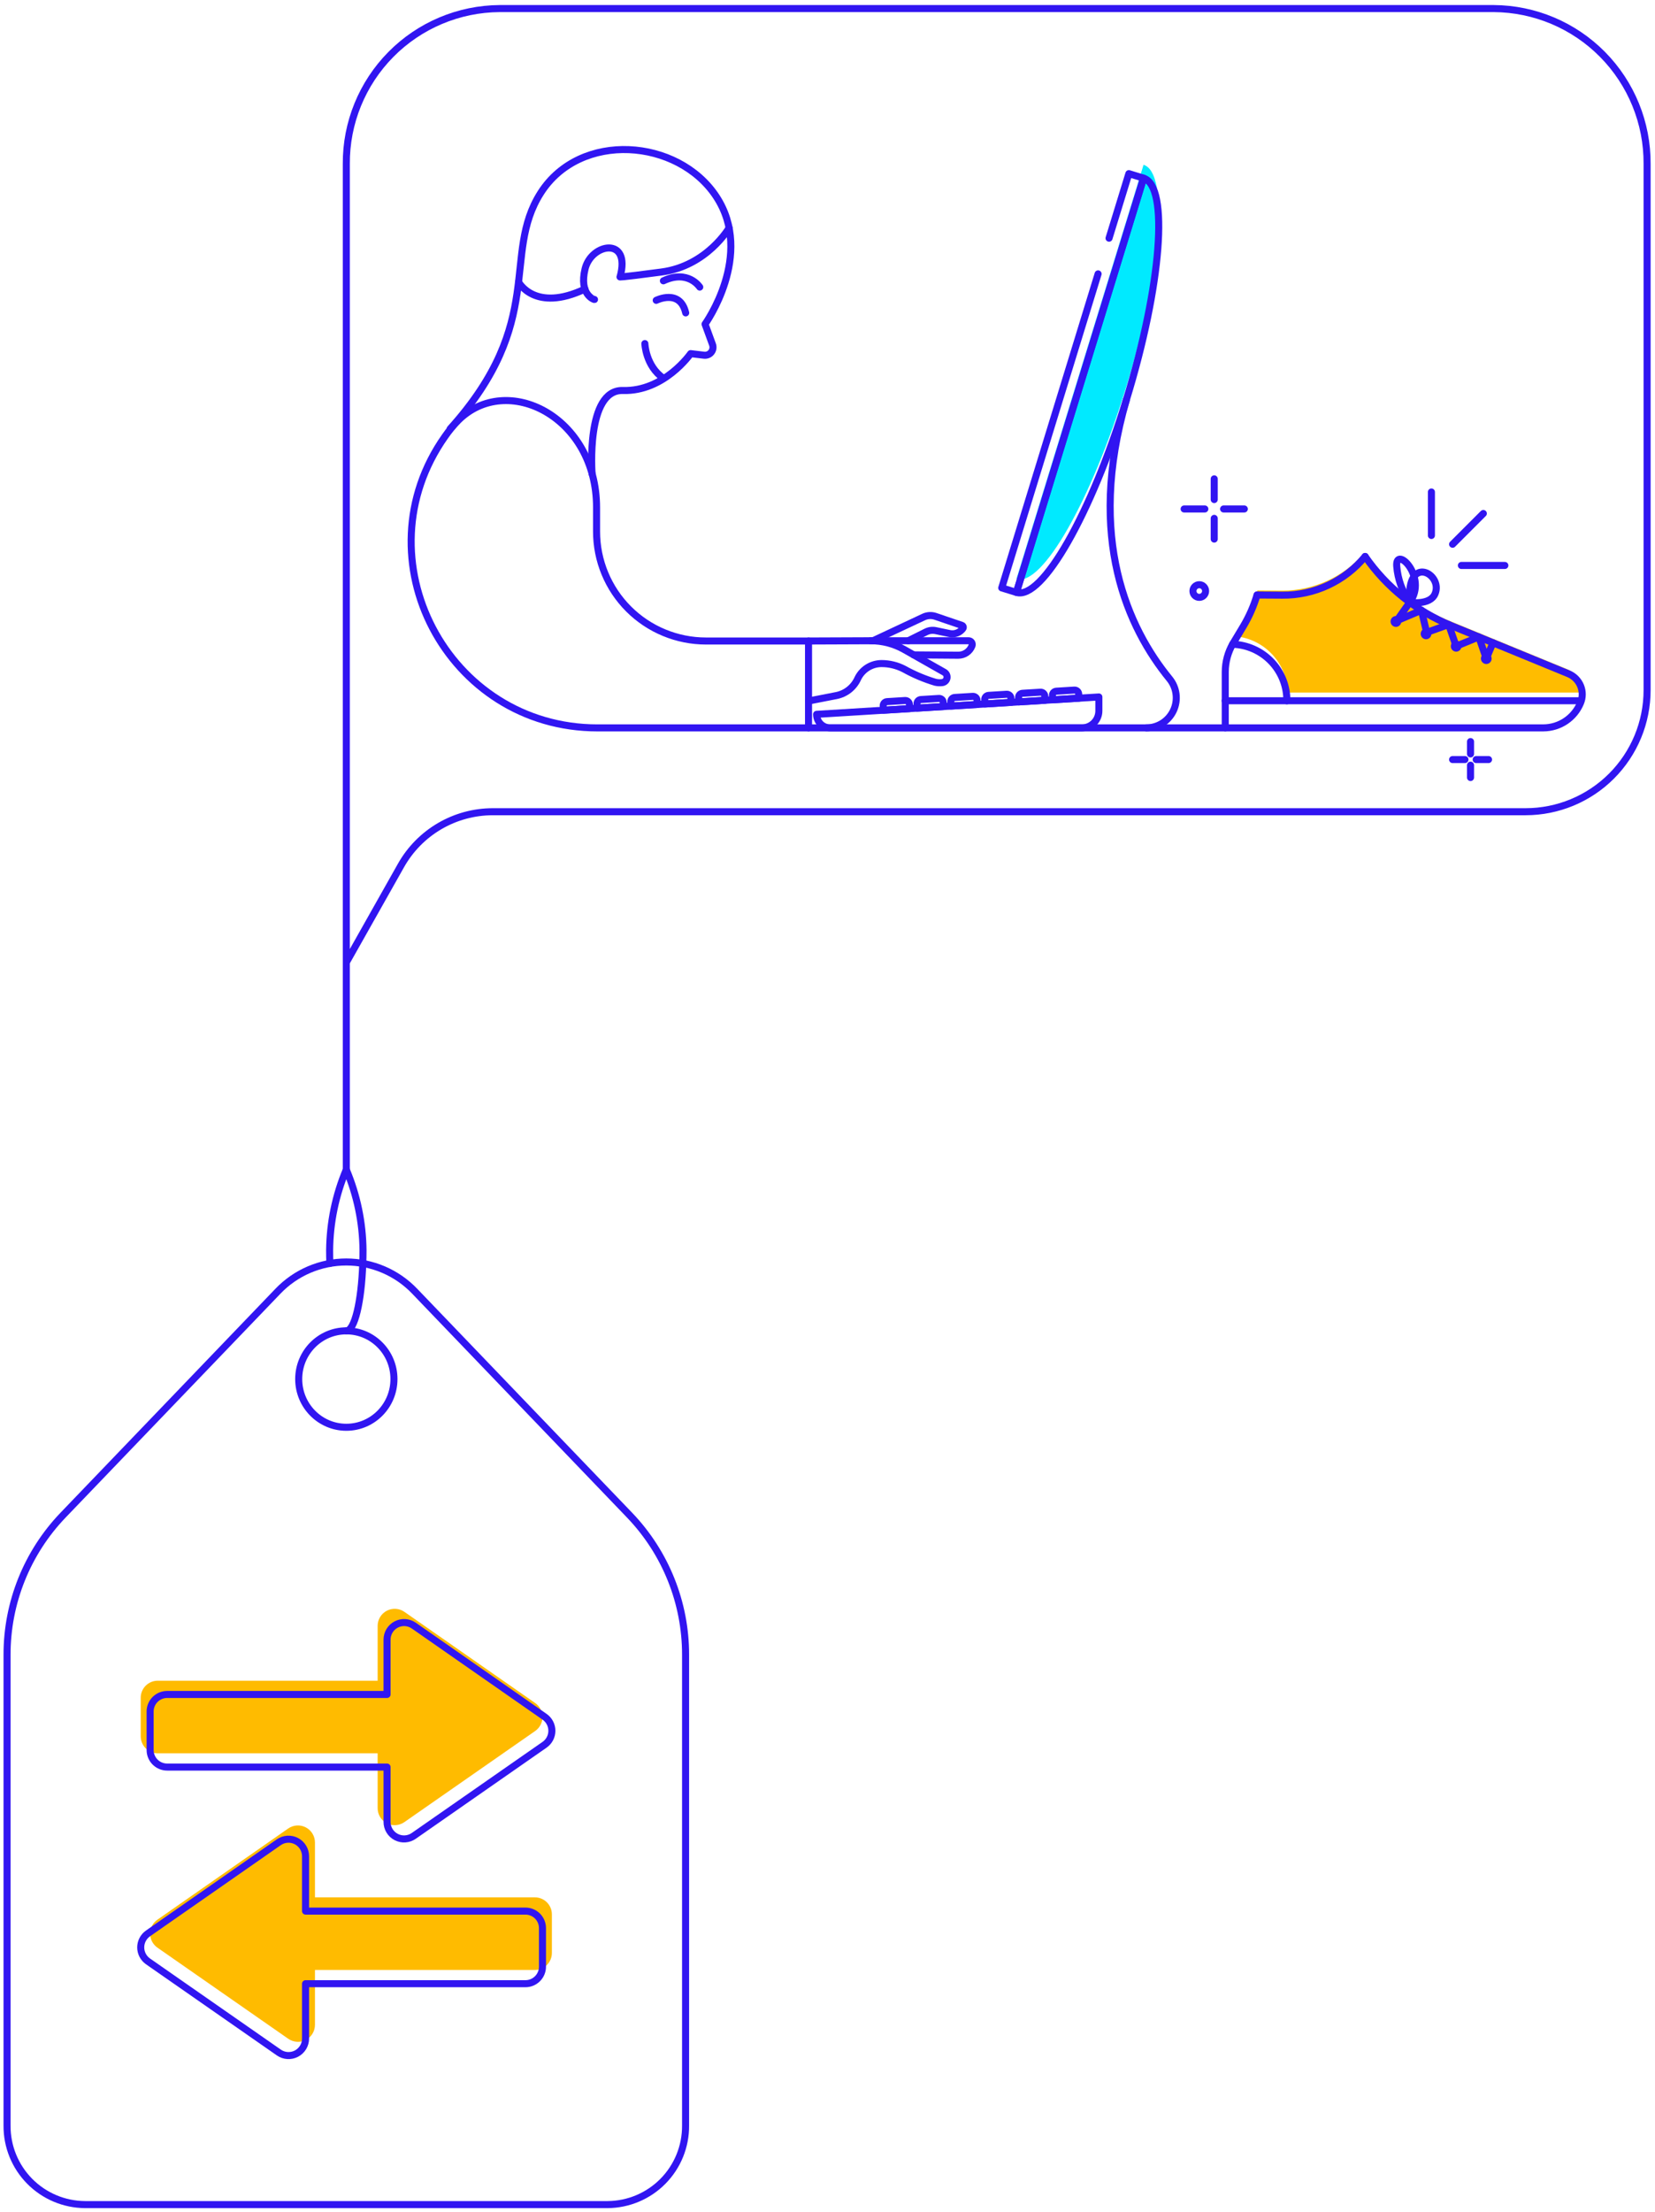 <?xml version="1.0" encoding="UTF-8"?> <svg xmlns="http://www.w3.org/2000/svg" width="235" height="314" viewBox="0 0 235 314" fill="none"><path d="M75.992 245.689L57.418 258.621C57.056 258.874 56.632 259.023 56.192 259.052C55.751 259.08 55.311 258.988 54.919 258.783C54.528 258.579 54.2 258.272 53.971 257.894C53.743 257.516 53.622 257.083 53.623 256.641V248.857H22.396C21.756 248.856 21.142 248.602 20.689 248.149C20.236 247.696 19.982 247.082 19.981 246.442V240.965C19.982 240.325 20.236 239.711 20.689 239.258C21.142 238.806 21.756 238.551 22.396 238.551H53.623V230.766C53.623 230.325 53.743 229.892 53.972 229.514C54.2 229.136 54.528 228.828 54.919 228.623C55.31 228.418 55.749 228.324 56.19 228.351C56.63 228.378 57.055 228.525 57.418 228.776L75.992 241.719C76.312 241.942 76.573 242.239 76.753 242.584C76.933 242.93 77.028 243.314 77.028 243.704C77.028 244.094 76.933 244.478 76.753 244.823C76.573 245.169 76.312 245.466 75.992 245.689Z" fill="#FFBB00"></path><path d="M22.353 276.438L40.927 289.37C41.289 289.623 41.713 289.772 42.154 289.801C42.594 289.83 43.034 289.737 43.426 289.532C43.817 289.328 44.145 289.02 44.374 288.643C44.602 288.265 44.723 287.832 44.723 287.39V279.606H75.949C76.589 279.605 77.203 279.351 77.656 278.898C78.109 278.445 78.363 277.831 78.364 277.191V271.714C78.363 271.074 78.109 270.46 77.656 270.007C77.203 269.554 76.589 269.3 75.949 269.3H44.723V261.515C44.723 261.074 44.602 260.641 44.373 260.263C44.145 259.885 43.818 259.577 43.426 259.372C43.035 259.167 42.596 259.073 42.155 259.1C41.715 259.127 41.29 259.274 40.927 259.525L22.353 272.468C22.034 272.691 21.772 272.988 21.592 273.333C21.412 273.679 21.317 274.063 21.317 274.453C21.317 274.843 21.412 275.227 21.592 275.572C21.772 275.918 22.034 276.215 22.353 276.438Z" fill="#FFBB00"></path><path d="M77.328 247.641L58.754 260.574C58.392 260.827 57.968 260.976 57.528 261.004C57.087 261.033 56.647 260.94 56.255 260.736C55.864 260.531 55.536 260.224 55.307 259.846C55.079 259.468 54.958 259.035 54.958 258.594V250.809H23.732C23.092 250.809 22.478 250.554 22.025 250.101C21.572 249.649 21.318 249.034 21.317 248.394V242.918C21.318 242.277 21.572 241.663 22.025 241.21C22.478 240.758 23.092 240.503 23.732 240.503H54.958V232.718C54.958 232.277 55.079 231.844 55.308 231.466C55.536 231.088 55.864 230.78 56.255 230.575C56.645 230.37 57.085 230.276 57.526 230.303C57.966 230.33 58.391 230.477 58.754 230.729L77.328 243.671C77.648 243.894 77.909 244.191 78.089 244.536C78.269 244.882 78.364 245.266 78.364 245.656C78.364 246.046 78.269 246.43 78.089 246.775C77.909 247.121 77.648 247.418 77.328 247.641V247.641Z" stroke="#3115F1" stroke-linecap="round" stroke-linejoin="round"></path><path d="M21.017 278.389L39.591 291.322C39.953 291.575 40.377 291.724 40.818 291.752C41.258 291.781 41.698 291.688 42.09 291.484C42.481 291.279 42.809 290.972 43.038 290.594C43.267 290.216 43.387 289.783 43.387 289.342V281.557H74.613C75.253 281.557 75.867 281.302 76.32 280.849C76.773 280.397 77.028 279.783 77.028 279.142V273.666C77.028 273.025 76.773 272.411 76.32 271.958C75.867 271.506 75.253 271.251 74.613 271.251H43.387V263.466C43.387 263.025 43.266 262.592 43.037 262.214C42.809 261.836 42.482 261.528 42.091 261.323C41.7 261.118 41.26 261.024 40.819 261.051C40.379 261.078 39.954 261.225 39.591 261.477L21.017 274.419C20.698 274.642 20.436 274.939 20.256 275.284C20.076 275.63 19.981 276.014 19.981 276.404C19.981 276.794 20.076 277.178 20.256 277.523C20.436 277.869 20.698 278.166 21.017 278.389V278.389Z" stroke="#3115F1" stroke-linecap="round" stroke-linejoin="round"></path><path d="M49.174 166.013V23.26C49.14 17.448 51.416 11.861 55.501 7.727C59.586 3.593 65.146 1.251 70.958 1.216H212.093C217.905 1.251 223.465 3.593 227.55 7.727C231.635 11.861 233.911 17.448 233.877 23.26V97.954C233.877 102.531 232.059 106.92 228.823 110.156C225.586 113.392 221.197 115.211 216.62 115.211H69.988C67.333 115.211 64.726 115.916 62.433 117.255C60.141 118.595 58.245 120.519 56.941 122.832L49.174 136.604" stroke="#3115F1" stroke-linecap="round" stroke-linejoin="round"></path><path d="M89.413 215.071L58.891 183.277C57.637 181.963 56.129 180.917 54.459 180.203C52.788 179.488 50.991 179.12 49.174 179.12C47.358 179.12 45.56 179.488 43.889 180.203C42.219 180.917 40.711 181.963 39.457 183.277L8.935 215.071C3.837 220.397 0.993 227.488 1 234.861V301.706C0.983 304.66 2.139 307.499 4.216 309.6C6.292 311.701 9.117 312.891 12.071 312.909H86.277C89.231 312.891 92.056 311.701 94.132 309.6C96.209 307.499 97.365 304.66 97.348 301.706V234.861C97.355 227.488 94.511 220.397 89.413 215.071V215.071Z" stroke="#3115F1" stroke-linecap="round" stroke-linejoin="round"></path><path d="M49.177 202.58C52.912 202.58 55.939 199.517 55.939 195.737C55.939 191.957 52.912 188.894 49.177 188.894C45.442 188.894 42.414 191.957 42.414 195.737C42.414 199.517 45.442 202.58 49.177 202.58Z" stroke="#3115F1" stroke-linecap="round" stroke-linejoin="round"></path><path d="M49.172 188.891C50.353 188.891 51.327 184.754 51.511 179.332C51.534 178.722 51.546 178.093 51.546 177.454C51.507 173.521 50.701 169.634 49.172 166.011C47.646 169.635 46.842 173.522 46.804 177.454C46.804 178.093 46.815 178.722 46.838 179.332" stroke="#3115F1" stroke-linecap="round" stroke-linejoin="round"></path><path d="M224.207 98.301H182.843C182.802 96.273 182.01 94.333 180.621 92.856C179.232 91.378 177.344 90.469 175.323 90.302L176.613 88.158C177.433 86.791 178.084 85.329 178.553 83.806C179.629 83.806 180.791 83.817 181.942 83.832H182.106C184.309 83.833 186.487 83.356 188.488 82.434C190.489 81.512 192.266 80.167 193.696 78.491C196.74 82.785 200.943 86.126 205.813 88.121L222.523 94.98C223.149 95.248 223.661 95.727 223.969 96.334C224.277 96.942 224.361 97.638 224.207 98.301Z" fill="#FFBC00"></path><path d="M193.838 78.981C196.877 83.354 201.113 86.758 206.038 88.785L222.751 95.645C223.52 95.974 224.127 96.594 224.44 97.37C224.753 98.145 224.746 99.013 224.419 99.784C223.987 100.822 223.258 101.71 222.324 102.337C221.39 102.964 220.292 103.303 219.168 103.311H173.979V95.367C173.982 93.952 174.36 92.562 175.074 91.34L176.523 88.924C177.363 87.521 178.025 86.019 178.493 84.452" stroke="#3115F1" stroke-linecap="round" stroke-linejoin="round"></path><path d="M173.968 99.462H224.422" stroke="#3115F1" stroke-linecap="round" stroke-linejoin="round"></path><path d="M178.497 84.452C179.625 84.452 180.86 84.461 182.077 84.474C184.324 84.496 186.547 84.014 188.583 83.063C190.619 82.113 192.416 80.718 193.842 78.981L193.842 78.981" stroke="#3115F1" stroke-linecap="round" stroke-linejoin="round"></path><path d="M210.758 94.189C210.57 94.11 210.421 93.961 210.343 93.773C210.265 93.585 210.264 93.374 210.34 93.185C210.377 93.092 210.432 93.008 210.502 92.936C210.572 92.864 210.655 92.807 210.748 92.768C210.84 92.728 210.939 92.708 211.039 92.707C211.139 92.706 211.238 92.725 211.331 92.762C211.518 92.842 211.667 92.991 211.745 93.179C211.823 93.366 211.825 93.577 211.75 93.766C211.693 93.907 211.595 94.028 211.469 94.113C211.343 94.199 211.195 94.245 211.042 94.246C210.945 94.246 210.848 94.227 210.758 94.189ZM206.48 92.435C206.293 92.356 206.144 92.207 206.066 92.019C205.987 91.831 205.986 91.62 206.062 91.431C206.099 91.338 206.154 91.253 206.224 91.181C206.294 91.109 206.377 91.052 206.47 91.012C206.562 90.973 206.661 90.952 206.761 90.951C206.862 90.951 206.961 90.97 207.054 91.008C207.241 91.086 207.39 91.235 207.468 91.422C207.546 91.609 207.548 91.819 207.472 92.007C207.416 92.149 207.319 92.272 207.193 92.358C207.067 92.444 206.918 92.491 206.765 92.492C206.668 92.49 206.571 92.47 206.48 92.435ZM202.203 90.676C202.016 90.597 201.867 90.448 201.788 90.26C201.71 90.073 201.709 89.862 201.785 89.673C201.86 89.485 202.007 89.335 202.193 89.256C202.379 89.177 202.589 89.174 202.777 89.25C202.964 89.329 203.112 89.479 203.19 89.666C203.268 89.854 203.27 90.064 203.195 90.253C203.139 90.395 203.041 90.516 202.915 90.602C202.789 90.688 202.64 90.733 202.488 90.733C202.39 90.733 202.293 90.714 202.203 90.676ZM197.926 88.922C197.738 88.844 197.589 88.694 197.511 88.506C197.432 88.319 197.431 88.107 197.507 87.919C197.544 87.826 197.599 87.741 197.669 87.669C197.739 87.597 197.823 87.54 197.915 87.5C198.007 87.461 198.106 87.44 198.207 87.439C198.307 87.439 198.406 87.458 198.499 87.496C198.687 87.574 198.836 87.723 198.915 87.911C198.993 88.099 198.994 88.31 198.917 88.499C198.861 88.64 198.763 88.761 198.637 88.847C198.511 88.932 198.362 88.978 198.21 88.979C198.113 88.979 198.016 88.96 197.926 88.922Z" fill="#3115F1"></path><path d="M175.011 91.445C177.091 91.508 179.064 92.383 180.506 93.884C181.948 95.385 182.745 97.391 182.724 99.472" stroke="#3115F1" stroke-linecap="round" stroke-linejoin="round"></path><path d="M211.993 91.229L211.045 93.476L209.982 90.403L206.767 91.721L205.698 88.643L202.575 89.769L201.833 86.621L198.327 88.106L200.176 85.49" stroke="#3115F1" stroke-linecap="round" stroke-linejoin="round"></path><path d="M200.176 85.492C199.111 83.982 198.473 82.213 198.327 80.371C198.086 77.298 202.799 81.895 200.176 85.492Z" stroke="#3115F1" stroke-linecap="round" stroke-linejoin="round"></path><path d="M200.179 85.49C200.179 85.49 203.041 85.956 203.761 84.297C204.986 81.475 199.648 78.519 200.179 85.49Z" stroke="#3115F1" stroke-linecap="round" stroke-linejoin="round"></path><path d="M170.289 84.787C170.786 84.787 171.188 84.385 171.188 83.889C171.188 83.392 170.786 82.99 170.289 82.99C169.793 82.99 169.391 83.392 169.391 83.889C169.391 84.385 169.793 84.787 170.289 84.787Z" stroke="#3115F1" stroke-linecap="round" stroke-linejoin="round"></path><path d="M172.412 67.966V70.906" stroke="#3115F1" stroke-linecap="round" stroke-linejoin="round"></path><path d="M172.412 73.575V76.515" stroke="#3115F1" stroke-linecap="round" stroke-linejoin="round"></path><path d="M176.684 72.241H173.744" stroke="#3115F1" stroke-linecap="round" stroke-linejoin="round"></path><path d="M171.079 72.241H168.139" stroke="#3115F1" stroke-linecap="round" stroke-linejoin="round"></path><path d="M208.806 105.255V107.011" stroke="#3115F1" stroke-linecap="round" stroke-linejoin="round"></path><path d="M208.806 108.604V110.36" stroke="#3115F1" stroke-linecap="round" stroke-linejoin="round"></path><path d="M211.364 107.808H209.608" stroke="#3115F1" stroke-linecap="round" stroke-linejoin="round"></path><path d="M208.015 107.808H206.259" stroke="#3115F1" stroke-linecap="round" stroke-linejoin="round"></path><path d="M159.949 54.814C154.964 71.051 147.971 83.306 144.327 82.187L162.378 23.391C166.022 24.509 164.934 38.577 159.949 54.814Z" fill="#00EAFF"></path><path d="M114.804 103.313H162.764C163.573 103.311 164.366 103.08 165.049 102.645C165.732 102.21 166.277 101.59 166.621 100.857C166.965 100.124 167.093 99.309 166.991 98.505C166.89 97.702 166.561 96.945 166.045 96.321C160.249 89.22 154.21 76.434 159.949 56.711" stroke="#3115F1" stroke-linecap="round" stroke-linejoin="round"></path><path d="M157.478 33.809L160.291 24.646L162.379 25.287L144.328 84.084L142.24 83.443L155.923 38.874" stroke="#3115F1" stroke-linecap="round" stroke-linejoin="round"></path><path d="M159.949 56.711C154.964 72.947 147.971 85.202 144.327 84.084L162.378 25.287C166.022 26.406 164.934 40.474 159.949 56.711Z" stroke="#3115F1" stroke-linecap="round" stroke-linejoin="round"></path><path d="M153.616 103.313H117.874C117.621 103.313 117.371 103.264 117.138 103.167C116.905 103.07 116.693 102.929 116.514 102.75C116.336 102.572 116.194 102.36 116.097 102.126C116.001 101.893 115.951 101.643 115.951 101.39L156.032 98.923V100.898C156.032 101.539 155.777 102.153 155.324 102.606C154.871 103.059 154.257 103.313 153.616 103.313V103.313Z" stroke="#3115F1" stroke-linecap="round" stroke-linejoin="round"></path><path d="M125.953 99.587L128.514 99.43C128.668 99.42 128.819 99.472 128.934 99.574C129.049 99.676 129.119 99.819 129.129 99.973L129.166 100.577L125.447 100.806L125.41 100.202C125.4 100.048 125.452 99.897 125.554 99.782C125.656 99.667 125.799 99.597 125.953 99.587V99.587Z" stroke="#3115F1" stroke-linecap="round" stroke-linejoin="round"></path><path d="M130.753 99.29L133.315 99.133C133.469 99.123 133.62 99.175 133.735 99.277C133.85 99.379 133.92 99.522 133.93 99.676L133.967 100.281L130.248 100.509L130.21 99.905C130.206 99.829 130.216 99.753 130.241 99.681C130.266 99.609 130.304 99.542 130.355 99.485C130.405 99.428 130.466 99.382 130.535 99.348C130.603 99.315 130.677 99.295 130.753 99.29V99.29Z" stroke="#3115F1" stroke-linecap="round" stroke-linejoin="round"></path><path d="M135.559 98.996L138.121 98.838C138.274 98.829 138.425 98.88 138.541 98.982C138.656 99.084 138.726 99.227 138.735 99.381L138.772 99.986L135.053 100.215L135.016 99.61C135.007 99.456 135.059 99.305 135.16 99.19C135.262 99.075 135.406 99.005 135.559 98.996V98.996Z" stroke="#3115F1" stroke-linecap="round" stroke-linejoin="round"></path><path d="M140.369 98.699L142.931 98.541C143.006 98.536 143.083 98.547 143.155 98.571C143.227 98.596 143.293 98.635 143.35 98.685C143.407 98.736 143.454 98.797 143.487 98.865C143.52 98.934 143.54 99.008 143.545 99.084L143.582 99.689L139.863 99.918L139.826 99.313C139.816 99.16 139.868 99.009 139.97 98.893C140.072 98.778 140.215 98.708 140.369 98.699V98.699Z" stroke="#3115F1" stroke-linecap="round" stroke-linejoin="round"></path><path d="M145.174 98.405L147.736 98.247C147.889 98.238 148.04 98.29 148.156 98.391C148.271 98.493 148.341 98.637 148.35 98.79L148.387 99.395L144.669 99.624L144.631 99.019C144.622 98.866 144.674 98.715 144.776 98.6C144.877 98.484 145.021 98.414 145.174 98.405V98.405Z" stroke="#3115F1" stroke-linecap="round" stroke-linejoin="round"></path><path d="M149.988 98.107L152.55 97.949C152.703 97.94 152.854 97.992 152.969 98.094C153.084 98.195 153.154 98.339 153.164 98.492L153.201 99.097L149.482 99.326L149.445 98.721C149.435 98.568 149.487 98.417 149.589 98.302C149.691 98.186 149.834 98.116 149.988 98.107V98.107Z" stroke="#3115F1" stroke-linecap="round" stroke-linejoin="round"></path><path d="M213.68 80.258H207.506" stroke="#3115F1" stroke-linecap="round" stroke-linejoin="round"></path><path d="M210.624 72.884L206.259 77.249" stroke="#3115F1" stroke-linecap="round" stroke-linejoin="round"></path><path d="M203.252 69.83V76.004" stroke="#3115F1" stroke-linecap="round" stroke-linejoin="round"></path><path d="M173.982 103.312H162.766" stroke="#3115F2" stroke-linecap="round" stroke-linejoin="round"></path><path d="M114.804 99.497L118.744 98.729C119.402 98.601 120.019 98.319 120.546 97.907C121.073 97.494 121.495 96.962 121.777 96.355V96.355C122.078 95.706 122.558 95.157 123.161 94.772C123.764 94.388 124.464 94.183 125.18 94.183V94.183C126.29 94.184 127.384 94.451 128.37 94.963C129.782 95.748 131.274 96.377 132.821 96.84C133.153 96.914 133.495 96.928 133.832 96.881C133.992 96.851 134.139 96.772 134.253 96.656C134.367 96.539 134.442 96.391 134.469 96.23C134.495 96.069 134.471 95.904 134.401 95.757C134.33 95.611 134.216 95.489 134.074 95.41L128.403 92.196C126.946 91.371 125.299 90.94 123.624 90.946L114.804 90.981" stroke="#3115F2" stroke-linecap="round" stroke-linejoin="round"></path><path d="M123.627 90.946H137.531C137.616 90.946 137.699 90.967 137.774 91.006C137.848 91.045 137.913 91.102 137.961 91.172C138.009 91.241 138.039 91.322 138.049 91.405C138.06 91.489 138.049 91.574 138.02 91.653C137.869 92.052 137.6 92.394 137.249 92.635C136.898 92.875 136.481 93.002 136.056 92.999L129.737 92.95" stroke="#3115F2" stroke-linecap="round" stroke-linejoin="round"></path><path d="M123.963 90.946L131.156 87.576C131.68 87.33 132.278 87.297 132.826 87.484C133.929 87.859 135.801 88.496 136.585 88.763C136.628 88.777 136.667 88.802 136.698 88.834C136.73 88.867 136.753 88.906 136.767 88.949C136.78 88.992 136.783 89.038 136.776 89.083C136.768 89.127 136.75 89.17 136.723 89.206V89.206C136.513 89.493 136.224 89.713 135.892 89.84C135.559 89.967 135.197 89.996 134.849 89.923L132.866 89.508C132.406 89.411 131.926 89.473 131.505 89.683L128.972 90.946" stroke="#3115F2" stroke-linecap="round" stroke-linejoin="round"></path><path d="M84.073 67.252C84.073 67.252 83.16 55.266 88.445 55.425C94.325 55.602 98.066 50.192 98.066 50.192L99.971 50.418C100.164 50.441 100.36 50.414 100.539 50.34C100.718 50.266 100.876 50.148 100.996 49.995C101.117 49.843 101.196 49.663 101.227 49.471C101.258 49.279 101.239 49.083 101.172 48.901L100.113 46.005C100.113 46.005 107.152 36.206 101.718 27.921C96.284 19.636 82.387 18.567 76.775 27.386C71.163 36.206 77.699 45.562 63.918 60.869" stroke="#3115F2" stroke-linecap="round" stroke-linejoin="round"></path><path d="M91.567 48.766C91.567 48.766 91.667 51.937 94.201 53.692" stroke="#3115F2" stroke-linecap="round" stroke-linejoin="round"></path><path d="M93.179 42.628C93.179 42.628 96.564 40.935 97.365 44.41" stroke="#3115F2" stroke-linecap="round" stroke-linejoin="round"></path><path d="M99.36 40.748C99.36 40.748 97.722 38.209 94.198 39.857" stroke="#3115F2" stroke-linecap="round" stroke-linejoin="round"></path><path d="M84.414 42.51C84.349 42.528 82.189 41.809 83.079 38.157C83.97 34.504 89.65 33.532 88.046 39.299C88.046 39.299 87.534 39.456 93.926 38.608C100.396 37.75 103.53 32.341 103.53 32.341" stroke="#3115F2" stroke-linecap="round" stroke-linejoin="round"></path><path d="M89.784 103.314H114.806V90.982H100.24C98.2 90.982 96.18 90.58 94.296 89.799C92.411 89.019 90.699 87.875 89.257 86.432C87.814 84.99 86.67 83.278 85.89 81.393C85.109 79.509 84.708 77.489 84.708 75.449V72.026C84.708 59.092 71.942 52.794 65.05 59.685C64.37 60.382 63.75 61.135 63.196 61.935C50.919 79.307 63.566 103.314 84.838 103.314H89.784" stroke="#3115F2" stroke-linecap="round" stroke-linejoin="round"></path><path d="M73.633 40.024C73.633 40.024 75.915 44.409 83.054 41.03" stroke="#3115F2" stroke-linecap="round" stroke-linejoin="round"></path></svg> 